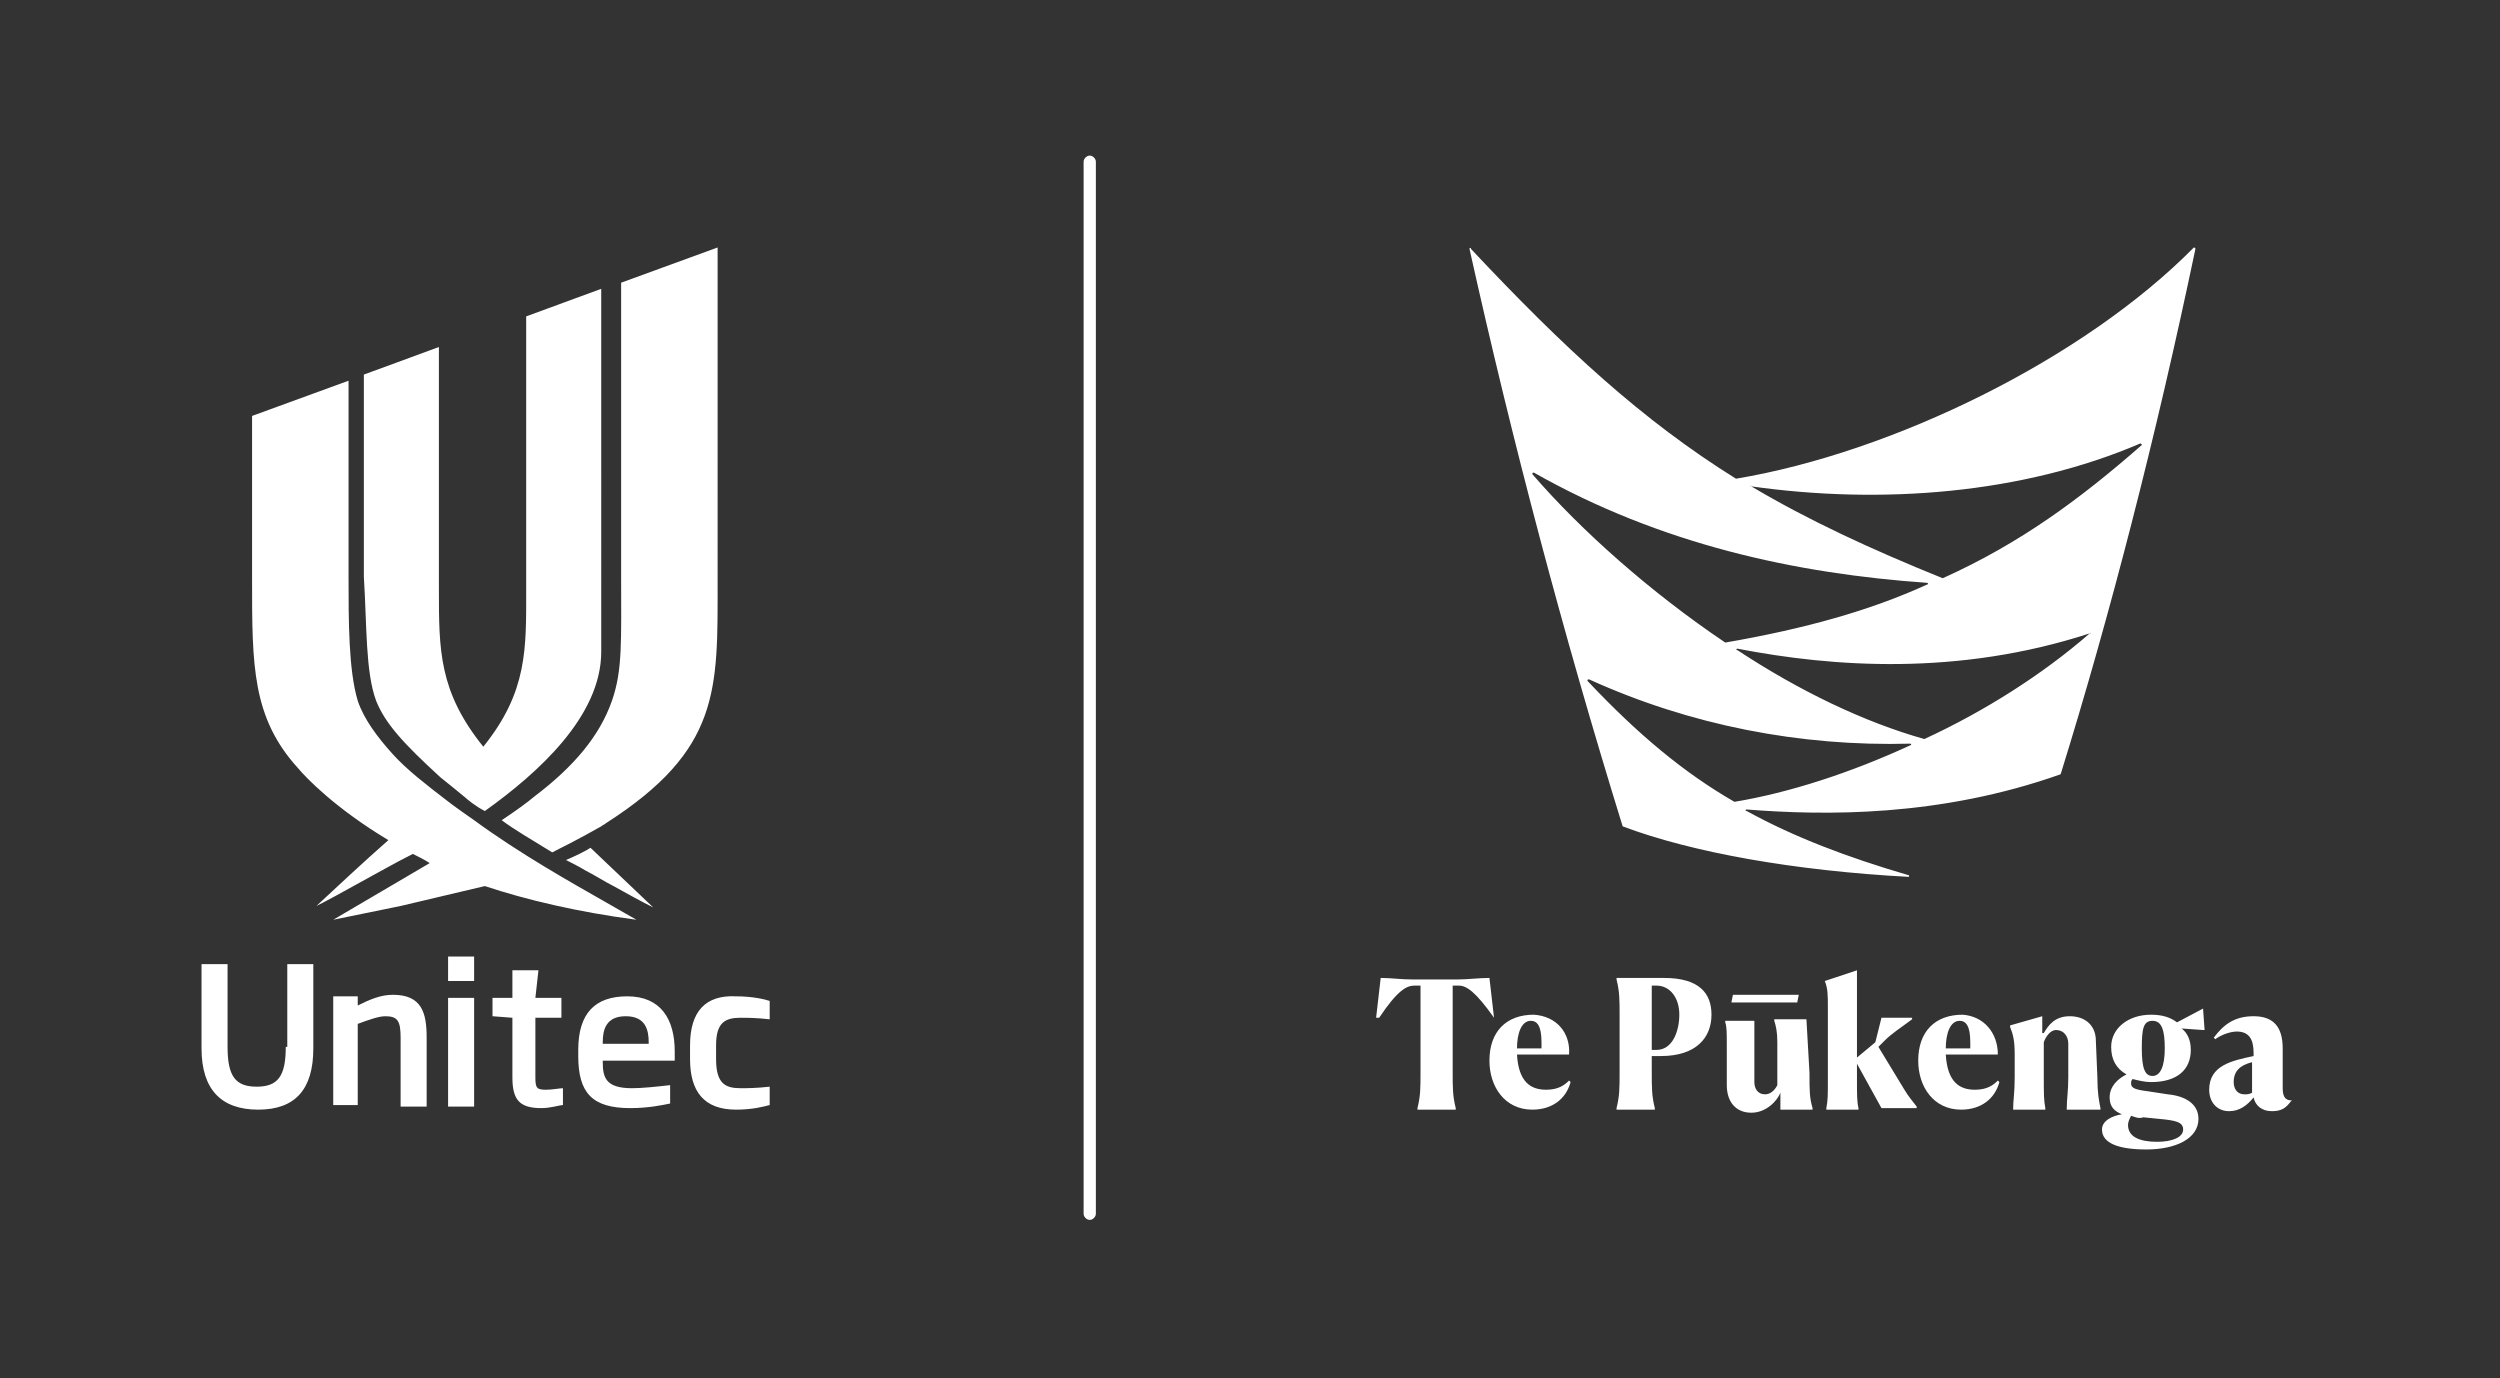 <?xml version="1.0" encoding="UTF-8"?><svg id="Layer_1" xmlns="http://www.w3.org/2000/svg" viewBox="0 0 163.25 90"><rect x="0" y="0" width="163.25" height="90" fill="#333333" stroke="none"/><defs><style>.cls-1{fill:#fff;}.cls-2{fill:none;}</style></defs><rect class="cls-2" x="-5.24" y="2.96" width="173.1" height="82.9"/><path class="cls-1" d="M29.26,65.16h1.7v7.1h-1.7v-7.1Zm0-1.1h1.7v-1.6h-1.7v1.6Zm-3.6,.9c-.8,0-1.5,.3-2.3,.7v-.6h-1.6v7.1h1.6v-5.3c.8-.3,1.4-.5,1.8-.5,.8,0,1,.3,1,1.4v4.5h1.7v-4.5c0-1.6-.3-2.8-2.2-2.8h0Zm-1.1-19.2c.6,1.5,1.8,2.8,4.2,5,.5,.4,1,.8,1.6,1.3,.1,.1,.7,.6,1.3,.9,3.5-2.5,7.6-6.2,7.6-10.4V18.86l-4.9,1.8v17.8c0,3.9,.1,6.7-2.8,10.3-2.9-3.6-2.9-6.3-2.9-10.3v-15.8l-4.9,1.8v13.2c.2,3.2,.1,6.2,.8,8.1h0Zm-5.9,22.6c0,1.9-.5,2.6-1.9,2.6s-1.9-.7-1.9-2.6v-5.4h-1.7v5.5c0,2.7,1.3,4,3.7,4s3.6-1.3,3.6-4v-5.5h-1.7v5.4h-.1Zm16.3-16.4h0c-.6,.5-1.3,1-2.2,1.6,.8,.6,2,1.3,3.3,2.1,.4-.2,1.8-.9,3.2-1.7,.1-.1,.2-.1,.3-.2,7.5-4.8,7.3-8.7,7.3-15.8V16.16l-6.3,2.3v19.2c0,4.2,.1,6.1-.6,8.1-.8,2.3-2.5,4.3-5,6.2h0Zm4.5,6.9c-2.1-1.2-5.5-3.1-8.5-5.3,0,0-1.3-.9-1.8-1.3h0c-1.3-1-2.6-2-3.5-3-1-1.1-1.9-2.3-2.3-3.5-.6-2-.6-5.2-.6-8.1v-12.8l-6.3,2.3v10.7c0,5.6,0,9,3,12.3,.5,.6,2.4,2.6,5.9,4.7-1.7,1.5-3.3,3-4.7,4.3,.8-.4,1.7-.9,2.6-1.4,1.3-.7,2.5-1.4,3.7-2,.4,.2,.8,.4,1.1,.6l-6.3,3.7,4.4-.9,5.5-1.3c2.7,.9,6.1,1.7,9.9,2.2l-2.1-1.2h0Zm-2.5-2.7c.4,.2,.8,.4,1.3,.7,.6,.3,1.2,.7,1.8,1,.9,.5,1.8,1,2.6,1.4l-4.1-3.9c-.3,.2-.9,.5-1.6,.8h0Zm8.1,12.1v.9c0,2.1,.9,3.3,3,3.3,1.1,0,1.8-.2,2.2-.3v-1.2c-.9,.1-1.5,.1-1.9,.1-1,0-1.6-.3-1.6-1.9v-.9c0-1.5,.6-1.8,1.6-1.8,.4,0,1,0,1.9,.1v-1.2c-.3-.1-1.1-.3-2.2-.3-2-.1-3,1-3,3.2ZM71.16,10.16c-.2,0-.4,.2-.4,.4V79.26c0,.2,.2,.4,.4,.4s.4-.2,.4-.4V10.56c0-.2-.2-.4-.4-.4h0ZM35.16,63.36h-1.7v1.8h-1.3v1.2l1.3,.1v3.9c0,1.5,.5,2,1.9,2,.6,0,1.2-.2,1.4-.2v-1.1c-.2,0-.7,.1-1.1,.1-.6,0-.7-.1-.7-.8v-3.9h1.7v-1.3h-1.7l.2-1.8h0Zm8.9,5.3v.6h-4.7v.1c0,1,.2,1.7,1.9,1.7,.7,0,1.6-.1,2.5-.2v1.2c-.5,.1-1.4,.3-2.6,.3-2.5,0-3.4-1-3.4-3.4v-.4c0-2.4,1.1-3.5,3.2-3.5,2.2,0,3.1,1.5,3.1,3.6h0Zm-1.7-.6c0-.8-.2-1.7-1.5-1.7s-1.5,.9-1.5,1.7v.1h3v-.1h0Zm88.1,.8h-3.4c.1,1.8,.9,2.3,1.9,2.3,.8,0,1.2-.3,1.5-.6l.1,.1c-.3,1.1-1.2,1.8-2.5,1.8-1.8,0-2.8-1.5-2.8-3.2,0-1.9,1.1-3,2.9-3,1.4,.1,2.3,1.2,2.3,2.6Zm-1.8-.8c0-1.1-.3-1.4-.7-1.4-.6,0-.9,.8-.9,1.8h1.6v-.4Zm8.2-.1c0-1-.7-1.6-1.7-1.6s-1.4,.6-1.7,1.1h-.1v-1.1l-2.1,.6v.1c.2,.5,.3,.9,.3,1.8v1.5c0,1-.1,1.5-.1,2v.1h2.1v-.1c-.1-.5-.1-1-.1-2v-2.3c.1-.3,.4-.8,.8-.8,.5,0,.8,.4,.8,.9v2.2c0,.9-.1,1.4-.1,2v.1h2.2v-.1c-.1-.5-.2-1-.2-2l-.1-2.4h0Zm7-2.1h0l.1,1.4h-.1l-1.4-.1c.4,.3,.6,.8,.6,1.4,0,1.3-.9,2.1-2.6,2.1-.4,0-.8-.1-1.2-.2-.1,.1-.1,.2-.1,.3,0,.3,.3,.4,1.1,.5l1.3,.2c1.1,.1,2,.6,2,1.6,0,1.3-1.5,2-3.4,2-1.8,0-2.9-.4-2.9-1.3,0-.6,.7-.9,1.3-1-.5-.2-.8-.5-.8-1.1,0-.7,.5-1.2,1.1-1.5-.7-.4-1-1-1-1.8,0-1.2,1.1-2.1,2.6-2.1,.8,0,1.3,.2,1.7,.5l1.7-.9h0Zm-4.7,7c-.1,.2-.2,.4-.2,.6,0,.8,.8,1.1,1.9,1.1,1,0,1.7-.3,1.7-.8s-.5-.6-1.6-.7l-1-.1c-.3,.1-.5,0-.8-.1h0Zm2.2-4.4c0-1.2-.2-1.8-.8-1.8s-.7,.5-.7,1.8,.2,1.8,.7,1.8,.8-.6,.8-1.8Zm8.2,3.5c-.3,.4-.6,.6-1.2,.6-.7,0-1.1-.4-1.2-.9-.4,.5-.9,.9-1.6,.9-.8,0-1.3-.6-1.3-1.4,0-1.6,1.5-1.9,2.9-2.2v-.2c0-.9-.3-1.4-1.1-1.4-.4,0-1,.2-1.4,.5l-.1-.1c.6-.8,1.3-1.4,2.6-1.4s1.9,.7,1.9,2.1v2.6c0,.6,.2,.8,.6,.8l-.1,.1h0Zm-2.5-2.6c-.8,.2-1.2,.6-1.2,1.3,0,.4,.2,.8,.7,.8,.2,0,.3,0,.5-.1v-2Zm-41.1-15.4c-3.9-12.6-7.2-25.1-10-37.7,0-.1,.1-.1,.1,0,6.1,6.5,11.2,11.2,17.3,15,10.2-1.7,22.7-7.8,29.9-15.1,0,0,.1,0,.1,.1-2.6,12.4-5.6,24-8.8,34.3-7.9,2.8-15.4,2.7-20.5,2.3-.1,0-.1,.1,0,.1,3.1,1.7,6.5,3,10.6,4.2v.1c-7.5-.4-14.2-1.6-18.7-3.3h0Zm30.5-12.6c-8.6,2.8-16.8,2.2-23,1-.1,0-.1,.1,0,.1,4.1,2.7,8.3,4.7,12.2,5.8,3.9-1.8,7.7-4.2,10.8-6.9,.1,.1,.1,0,0,0h0Zm-22.1-9.6c3.7,2.2,7.8,4.1,12.5,6,5.1-2.3,9-5.2,13-8.7,0,0,0-.1-.1-.1-7.7,3.3-16.9,4-25.4,2.8-.1-.1-.1,0,0,0h0Zm-1.7,10.2c5.2-.9,9.5-2.1,13.2-3.8,.1,0,0-.1,0-.1-8.6-.6-17.4-2.5-25.7-7.2q-.1,0-.1,.1c3.2,3.7,7.7,7.7,12.6,11h0Zm.6,10.4c3.6-.6,7.6-1.9,11.5-3.7,.1,0,0-.1,0-.1-7.2,.2-14.4-1.2-21-4.2q-.1,0-.1,.1c3.3,3.5,6.3,6,9.6,7.9h0Zm4.7,14.2h-2.1v.1c.1,.3,.2,.7,.2,1.4v2.8c-.2,.4-.5,.6-.8,.6-.5,0-.7-.4-.7-.8v-4h-1.9v.1c.1,.3,.1,.7,.1,1.4v2.7c0,1.1,.6,1.8,1.6,1.8s1.7-.8,1.9-1.3h0v1.1h2.1v-.1c-.2-.7-.2-1.1-.2-2.3l-.2-3.5h0Zm-.6-1.1l.1-.5h-4.3l-.1,.5h4.3Zm-19.8,1l-.3-2.6c-.7,0-1.4,.1-2.1,.1h-2.9c-.8,0-1.4-.1-2.1-.1l-.3,2.6h.2c1.2-1.8,1.8-2.1,2.3-2.1h.4v5.6c0,1.1,0,1.6-.2,2.4v.1h2.5v-.1c-.2-.8-.2-1.3-.2-2.4v-5.6h.4c.5,0,1.1,.4,2.3,2.1h0Zm4.9,2.4h-3.4c.1,1.8,.9,2.3,1.9,2.3,.8,0,1.2-.3,1.5-.6l.1,.1c-.3,1.1-1.2,1.8-2.5,1.8-1.8,0-2.8-1.5-2.8-3.2,0-1.9,1.1-3,2.9-3,1.5,.1,2.4,1.2,2.3,2.6Zm-1.8-.8c0-1.1-.3-1.4-.7-1.4-.6,0-.9,.8-.9,1.8h1.6v-.4Zm22,.3l.4-.4c.5-.5,1-.8,1.8-1.4v-.1h-2l-.4,1.6-1.2,1v-5.7l-2.1,.7h0c.2,.5,.2,.9,.2,1.8v4.7c0,.9,0,1.3-.1,1.8v.1h2.1v-.1c-.1-.4-.1-.9-.1-1.8v-1.1l1.6,2.9h2.3v-.1c-.3-.4-.5-.6-.8-1.1l-1.7-2.8h0Zm-10.9-2.1c0,1.5-1,2.7-3.3,2.7h-.6v1c0,1.1,0,1.6,.2,2.4v.1h-2.5v-.1c.2-.8,.2-1.3,.2-2.4v-3.6c0-1.1,0-1.6-.2-2.4v-.1h3.1c2.3,0,3.1,1,3.1,2.4h0Zm-2.1,0c0-1.1-.6-1.9-1.5-1.9h-.3v4.2h.3c1.1,0,1.5-1.3,1.5-2.3Z"/></svg>